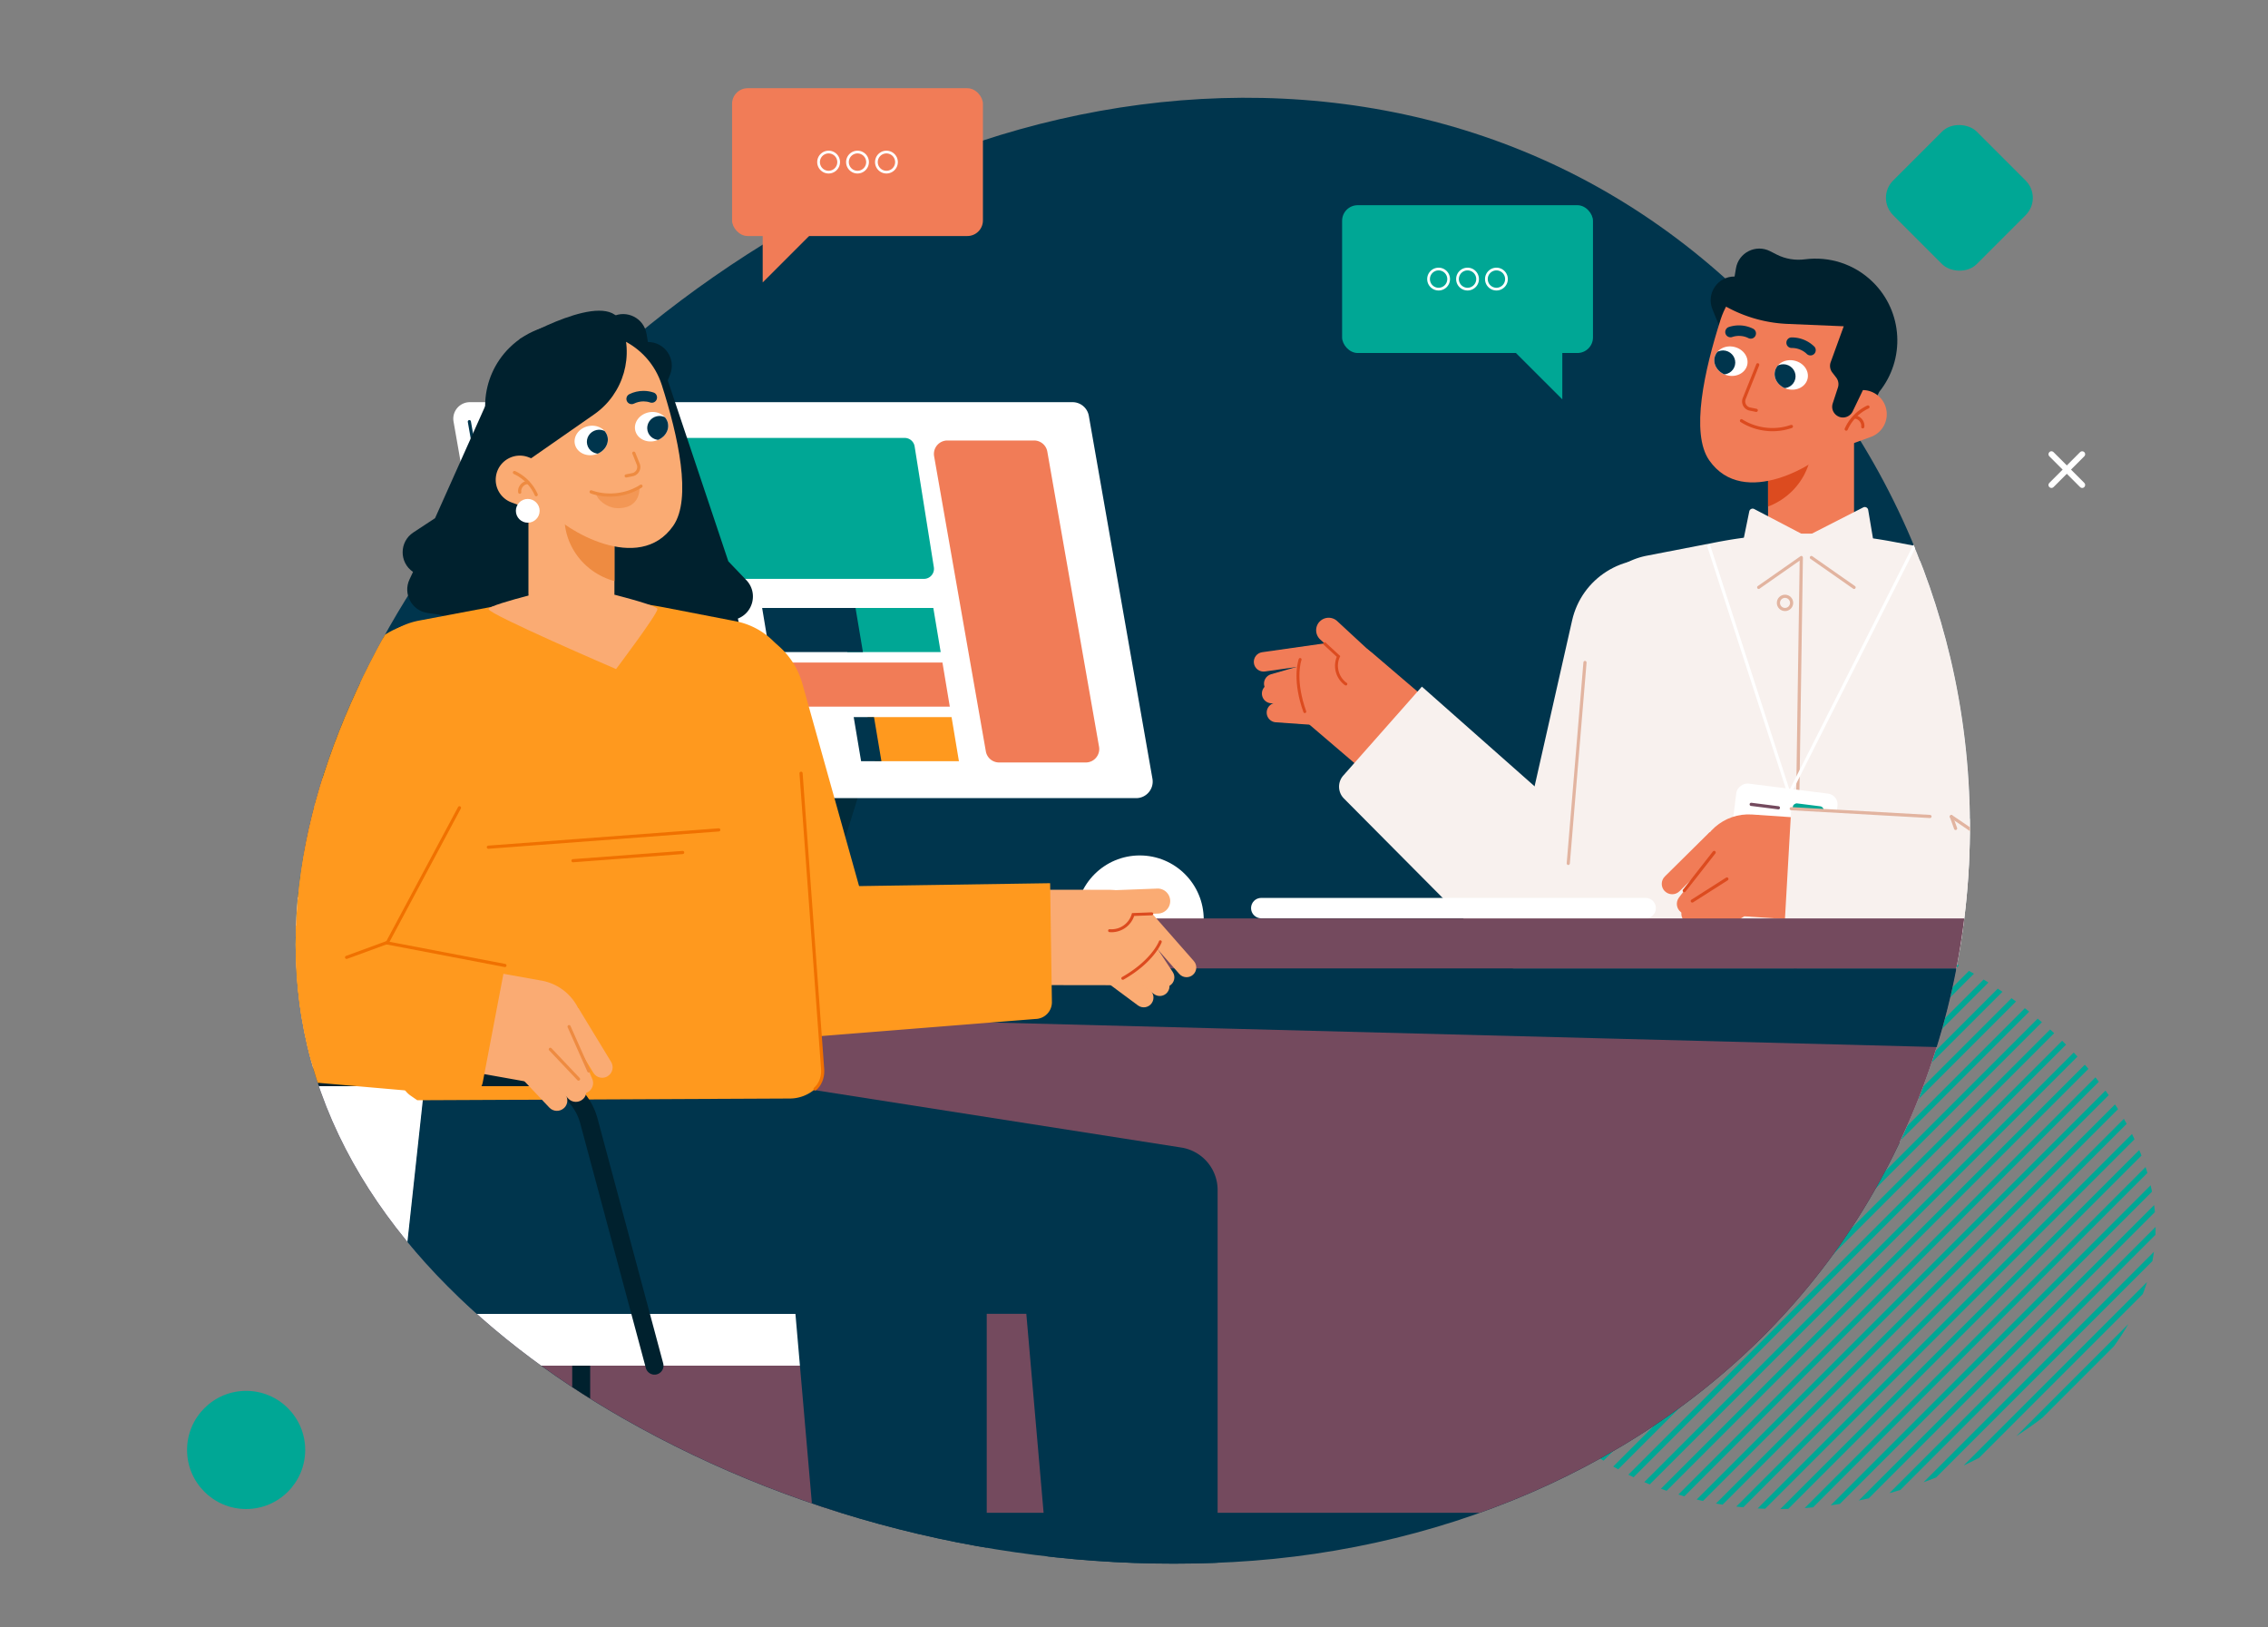 <svg xmlns="http://www.w3.org/2000/svg" viewBox="0 0 460 330"><rect x="0" y="0" width="460" height="330" fill="#808080" stroke="none"/><defs><clipPath id="a"><path d="M437.1 251.64c-1.06 13.95-10.32 25.84-20.91 34.34-13.69 10.98-30.68 17.86-48.02 19.63-18 1.83-36.73-2.87-50.5-15.1-13.89-12.34-21.05-31.06-19.64-49.48 1.4-18.41 11.32-35.84 26.92-45.92 15.47-10 34.69-11.81 52.2-7.26 16.88 4.38 32.62 13.75 44.49 26.69 9.18 10.01 16.52 23.17 15.46 37.11" fill="none" stroke-width="0"/></clipPath><clipPath id="b"><path d="M62.35 212.2c-7.42-31.35 3.37-63.84 19.95-90.68 1.09-1.77-9.53-31.46-8.39-33.17 23.83-35.9 55.18-63.19 94.43-80.25 40.73-17.71 173.58 5.31 214.91 23.64 32.52 14.43-12.19 41.51 2.56 73.44 4.16 9.01 7.44 18.44 9.74 28.14 10.44 44.12.24 92.27-28.73 127.49-28.72 34.92-72.34 53.48-116.69 55.92-42.73 2.35-86.56-7.84-123.95-29.25-28.93-16.56-55.91-41.86-63.83-75.28" fill="none" stroke-width="0"/></clipPath><clipPath id="c"><path d="M423 177.14l-11.84-52.33c-1.94-8.55-10.44-13.92-19-11.98-8.55 1.94-13.92 10.44-11.99 19l11.84 52.33c1.94 8.55 10.44 13.92 19 11.98 8.56-1.94 13.92-10.44 11.99-19" fill="none" stroke-width="0"/></clipPath><clipPath id="d"><path d="M307.02 178.13l11.84-52.33c1.94-8.56 10.44-13.92 19-11.99 8.56 1.94 13.92 10.44 11.99 19l-11.84 52.33c-1.94 8.55-10.44 13.92-19 11.98-8.55-1.94-13.92-10.44-11.99-19" fill="none" stroke-width="0"/></clipPath><clipPath id="e"><path d="M367.32 115.78c4.82 0 8.72-3.9 8.72-8.72V83.21H358.6v23.85c0 4.82 3.9 8.72 8.72 8.72" fill="none" stroke-width="0"/></clipPath><clipPath id="f"><path d="M360 75.27c-.36 1.6.82 3.23 2.65 3.65 1.83.42 3.6-.54 3.97-2.14.36-1.6-.82-3.23-2.65-3.65-1.83-.42-3.6.54-3.97 2.14" fill="none" stroke-width="0"/></clipPath><clipPath id="g"><path d="M347.76 72.48c-.36 1.6.82 3.23 2.65 3.65 1.83.42 3.6-.54 3.97-2.14.36-1.6-.82-3.23-2.65-3.65-1.83-.42-3.6.54-3.97 2.14" fill="none" stroke-width="0"/></clipPath><clipPath id="h"><path d="M115.9 129.07c-4.82 0-8.72-3.9-8.72-8.72V96.5h17.44v23.85c0 4.82-3.9 8.72-8.72 8.72" fill="none" stroke-width="0"/></clipPath><clipPath id="i"><path d="M123.22 88.56c.36 1.6-.82 3.23-2.65 3.65-1.83.42-3.6-.54-3.97-2.14-.36-1.6.82-3.23 2.65-3.65 1.83-.42 3.6.54 3.97 2.14" fill="none" stroke-width="0"/></clipPath><clipPath id="j"><path d="M135.46 85.77c.37 1.6-.82 3.23-2.65 3.65-1.83.42-3.6-.54-3.97-2.14-.36-1.6.82-3.23 2.65-3.65 1.83-.42 3.6.54 3.97 2.14" fill="none" stroke-width="0"/></clipPath></defs><g clip-path="url(#a)"><path d="M380.22 107.34L227.2 260.36c-.22.22-.22.58 0 .79.22.22.57.22.79 0l153.02-153.02c.22-.22.22-.57 0-.79a.555.555 0 0 0-.79 0m2.36 2.36L229.56 262.72c-.22.22-.22.58 0 .79.22.22.57.22.79 0l153.02-153.02c.22-.22.22-.57 0-.79a.555.555 0 0 0-.79 0m2.36 2.36L231.92 265.08c-.22.22-.22.58 0 .79.22.22.57.22.79 0l153.02-153.02c.22-.22.22-.57 0-.79a.555.555 0 0 0-.79 0m2.37 2.36L234.29 267.44c-.22.22-.22.58 0 .79.22.22.57.22.79 0L388.1 115.21c.22-.22.22-.57 0-.79a.555.555 0 0 0-.79 0m2.36 2.37L236.65 269.81c-.22.22-.22.58 0 .79.22.22.57.22.79 0l153.02-153.02c.22-.22.22-.57 0-.79a.555.555 0 0 0-.79 0m2.36 2.36L239.01 272.17c-.22.22-.22.58 0 .79.22.22.57.22.79 0l153.02-153.02c.22-.22.22-.57 0-.79a.555.555 0 0 0-.79 0m2.36 2.36L241.37 274.53c-.22.22-.22.58 0 .79.22.22.57.22.79 0L395.18 122.3c.22-.22.22-.57 0-.79a.555.555 0 0 0-.79 0m2.36 2.36L243.73 276.89c-.22.22-.22.58 0 .79.22.22.57.22.79 0l153.02-153.02c.22-.22.22-.57 0-.79a.555.555 0 0 0-.79 0m2.37 2.36L246.1 279.25c-.22.22-.22.58 0 .79.22.22.57.22.79 0l153.02-153.02c.22-.22.22-.57 0-.79a.555.555 0 0 0-.79 0m2.36 2.37L248.46 281.62c-.22.22-.22.58 0 .79.22.22.57.22.79 0l153.02-153.02c.22-.22.22-.57 0-.79a.555.555 0 0 0-.79 0m2.36 2.36L250.82 283.98c-.22.22-.22.58 0 .79.22.22.57.22.79 0l153.02-153.02c.22-.22.22-.57 0-.79a.555.555 0 0 0-.79 0m2.36 2.36L253.18 286.34c-.22.22-.22.58 0 .79.22.22.57.22.79 0l153.02-153.02c.22-.22.22-.57 0-.79a.555.555 0 0 0-.79 0m2.37 2.36L255.55 288.7c-.22.22-.22.58 0 .79.22.22.57.22.79 0l153.02-153.02c.22-.22.22-.57 0-.79a.555.555 0 0 0-.79 0m2.36 2.37L257.91 291.07c-.22.22-.22.58 0 .79.22.22.57.22.79 0l153.02-153.02c.22-.22.22-.57 0-.79a.555.555 0 0 0-.79 0m2.36 2.36L260.27 293.43c-.22.22-.22.58 0 .79.22.22.57.22.79 0L414.08 141.2c.22-.22.22-.57 0-.79a.555.555 0 0 0-.79 0m2.36 2.36L262.63 295.79c-.22.22-.22.58 0 .79.22.22.57.22.79 0l153.02-153.02c.22-.22.22-.57 0-.79a.555.555 0 0 0-.79 0m2.36 2.36L264.99 298.15c-.22.22-.22.58 0 .79.22.22.57.22.79 0L418.8 145.92c.22-.22.22-.57 0-.79a.555.555 0 0 0-.79 0m2.37 2.36L267.36 300.51c-.22.22-.22.58 0 .79.22.22.57.22.79 0l153.02-153.02c.22-.22.22-.57 0-.79a.555.555 0 0 0-.79 0m2.36 2.37L269.72 302.88c-.22.22-.22.58 0 .79.22.22.57.22.79 0l153.02-153.02c.22-.22.22-.57 0-.79a.555.555 0 0 0-.79 0m2.36 2.36L272.08 305.24c-.22.22-.22.58 0 .79.22.22.57.22.79 0l153.02-153.02c.22-.22.22-.57 0-.79a.555.555 0 0 0-.79 0m2.36 2.36L274.44 307.6c-.22.22-.22.58 0 .79.22.22.57.22.79 0l153.02-153.02c.22-.22.22-.57 0-.79a.555.555 0 0 0-.79 0m2.37 2.36L276.81 309.96c-.22.22-.22.58 0 .79.22.22.57.22.79 0l153.02-153.02c.22-.22.22-.57 0-.79a.555.555 0 0 0-.79 0m2.36 2.37L279.17 312.33c-.22.22-.22.58 0 .79.22.22.57.22.79 0L432.98 160.1c.22-.22.22-.57 0-.79a.555.555 0 0 0-.79 0m2.36 2.36L281.53 314.69c-.22.22-.22.58 0 .79.22.22.57.22.79 0l153.02-153.02c.22-.22.22-.57 0-.79a.555.555 0 0 0-.79 0m2.36 2.36L283.89 317.05c-.22.22-.22.58 0 .79.22.22.57.22.79 0L437.7 164.82c.22-.22.22-.57 0-.79a.555.555 0 0 0-.79 0m2.36 2.36L286.25 319.41c-.22.22-.22.58 0 .79.22.22.57.22.79 0l153.02-153.02c.22-.22.22-.57 0-.79a.555.555 0 0 0-.79 0m2.37 2.36L288.62 321.77c-.22.22-.22.58 0 .79.22.22.57.22.79 0l153.02-153.02c.22-.22.22-.57 0-.79a.555.555 0 0 0-.79 0m2.36 2.37L290.98 324.14c-.22.22-.22.58 0 .79.22.22.57.22.79 0l153.02-153.02c.22-.22.22-.57 0-.79a.555.555 0 0 0-.79 0m2.36 2.36L293.34 326.5c-.22.22-.22.58 0 .79.22.22.57.22.79 0l153.02-153.02c.22-.22.22-.57 0-.79a.555.555 0 0 0-.79 0m2.36 2.36L295.7 328.86c-.22.22-.22.58 0 .79.22.22.57.22.79 0l153.02-153.02c.22-.22.22-.57 0-.79a.555.555 0 0 0-.79 0m2.37 2.36L298.07 331.22c-.22.22-.22.58 0 .79.22.22.57.22.79 0l153.02-153.02c.22-.22.22-.57 0-.79a.555.555 0 0 0-.79 0m2.36 2.37L300.43 333.59c-.22.22-.22.58 0 .79.22.22.57.22.79 0l153.02-153.02c.22-.22.22-.57 0-.79a.555.555 0 0 0-.79 0m2.36 2.36L302.79 335.95c-.22.22-.22.58 0 .79.22.22.57.22.79 0L456.6 183.72c.22-.22.22-.57 0-.79a.555.555 0 0 0-.79 0m2.36 2.36L305.15 338.31c-.22.22-.22.58 0 .79.22.22.57.22.79 0l153.02-153.02c.22-.22.22-.57 0-.79a.555.555 0 0 0-.79 0m2.36 2.36L307.51 340.67c-.22.22-.22.58 0 .79.22.22.57.22.79 0l153.02-153.02c.22-.22.22-.57 0-.79a.555.555 0 0 0-.79 0m2.37 2.36L309.88 343.03c-.22.22-.22.58 0 .79.22.22.57.22.79 0L463.69 190.8c.22-.22.22-.57 0-.79a.555.555 0 0 0-.79 0m2.36 2.37L312.24 345.4c-.22.22-.22.58 0 .79.22.22.57.22.79 0l153.02-153.02c.22-.22.22-.57 0-.79a.555.555 0 0 0-.79 0m2.36 2.36L314.6 347.76c-.22.22-.22.58 0 .79.22.22.57.22.79 0l153.02-153.02c.22-.22.22-.57 0-.79a.555.555 0 0 0-.79 0m2.36 2.36L316.96 350.12c-.22.22-.22.58 0 .79.22.22.57.22.79 0l153.02-153.02c.22-.22.22-.57 0-.79a.555.555 0 0 0-.79 0m2.37 2.36L319.33 352.48c-.22.22-.22.58 0 .79.22.22.57.22.79 0l153.02-153.02c.22-.22.22-.57 0-.79a.555.555 0 0 0-.79 0m2.36 2.37L321.69 354.85c-.22.22-.22.58 0 .79.22.22.57.22.79 0L475.5 202.62c.22-.22.22-.57 0-.79a.555.555 0 0 0-.79 0m2.36 2.36L324.05 357.21c-.22.22-.22.58 0 .79.22.22.57.22.79 0l153.02-153.02c.22-.22.22-.57 0-.79a.555.555 0 0 0-.79 0m2.36 2.36L326.41 359.57c-.22.22-.22.58 0 .79.22.22.57.22.79 0l153.02-153.02c.22-.22.22-.57 0-.79a.555.555 0 0 0-.79 0m2.36 2.36L328.77 361.93c-.22.22-.22.58 0 .79.22.22.57.22.79 0L482.58 209.7c.22-.22.22-.57 0-.79a.555.555 0 0 0-.79 0m2.37 2.36L331.14 364.29c-.22.22-.22.58 0 .79.22.22.57.22.79 0l153.02-153.02c.22-.22.22-.57 0-.79a.555.555 0 0 0-.79 0m2.36 2.37L333.5 366.66c-.22.22-.22.58 0 .79.22.22.57.22.79 0l153.02-153.02c.22-.22.22-.57 0-.79a.555.555 0 0 0-.79 0m2.36 2.36L335.86 369.02c-.22.22-.22.58 0 .79.22.22.57.22.79 0l153.02-153.02c.22-.22.22-.57 0-.79a.555.555 0 0 0-.79 0m2.36 2.36L338.22 371.38c-.22.22-.22.58 0 .79.22.22.57.22.79 0l153.02-153.02c.22-.22.22-.57 0-.79a.555.555 0 0 0-.79 0m2.37 2.36L340.59 373.74c-.22.22-.22.58 0 .79.22.22.57.22.79 0L494.4 221.51c.22-.22.22-.57 0-.79a.555.555 0 0 0-.79 0m2.36 2.37L342.95 376.11c-.22.22-.22.58 0 .79.22.22.57.22.79 0l153.02-153.02c.22-.22.22-.57 0-.79a.555.555 0 0 0-.79 0m2.36 2.36L345.31 378.47c-.22.22-.22.58 0 .79.22.22.57.22.79 0l153.02-153.02c.22-.22.22-.57 0-.79a.555.555 0 0 0-.79 0m2.36 2.36L347.67 380.83c-.22.22-.22.58 0 .79.22.22.57.22.79 0L501.48 228.6c.22-.22.22-.58 0-.79a.555.555 0 0 0-.79 0m2.36 2.36L350.03 383.19c-.22.22-.22.58 0 .79.22.22.57.22.79 0l153.02-153.02c.22-.22.22-.58 0-.79a.555.555 0 0 0-.79 0" fill="#00a795"/></g><path d="M62.35 212.2c-7.91-33.42 4.87-68.13 23.3-95.91 23.83-35.9 58.43-64.65 97.68-81.71 40.73-17.71 88.05-20.67 129.37-2.33 41.69 18.5 72.4 56.96 82.84 101.08 10.44 44.12.24 92.27-28.73 127.49-28.72 34.92-72.34 53.48-116.69 55.92-42.73 2.35-86.56-7.84-123.95-29.25-28.93-16.56-55.91-41.86-63.83-75.28z" fill="#00354d"/><rect x="385.42" y="28.13" width="23.97" height="23.97" rx="4.96" ry="4.96" transform="rotate(-45 397.408 40.118)" fill="#00a795"/><path d="M61.9 294.01c0 6.62-5.37 11.98-11.98 11.98-6.62 0-11.98-5.37-11.98-11.98s5.37-11.98 11.98-11.98c6.62 0 11.98 5.37 11.98 11.98z" fill="#00a795"/><path d="M415.65 92.53l6.24 6.24c.24.24.62.24.85 0s.24-.62 0-.85l-6.24-6.24c-.24-.24-.62-.24-.85 0s-.24.62 0 .85" fill="#fff"/><path d="M421.89 91.68l-6.24 6.24c-.24.24-.24.62 0 .85s.62.24.85 0l6.24-6.24c.24-.24.24-.62 0-.85s-.62-.24-.85 0" fill="#fff"/><g clip-path="url(#b)"><path d="M254.32 134.48c-.15-1.08.6-2.08 1.68-2.23l14.36-2.04.55 3.91-14.36 2.04c-1.08.15-2.08-.6-2.23-1.68z" fill="#f17c57"/><path d="M256.44 139.16c-.3-1.05.31-2.14 1.35-2.44l11.95-3.43 1.09 3.79-11.95 3.43c-1.05.3-2.14-.31-2.44-1.35z" fill="#f17c57"/><path d="M255.95 140.49a1.972 1.972 0 0 1 2.11-1.83l12.4.88-.28 3.94-12.4-.88a1.972 1.972 0 0 1-1.83-2.11z" fill="#f17c57"/><path d="M256.92 144.35a1.972 1.972 0 0 1 2.11-1.83l12.4.88-.28 3.94-12.4-.88a1.972 1.972 0 0 1-1.83-2.11z" fill="#f17c57"/><path d="M288.88 141.41l-10.59-9.05c-4.06-3.47-10.16-2.99-13.63 1.07-3.47 4.06-2.99 10.16 1.07 13.63l10.59 9.05 12.56-14.7z" fill="#f17c57"/><path d="M263.42 133.62s-.46 1.23-.46 3.43c0 1.81.3 4.29 1.4 7.35.06.16.23.24.38.18s.24-.23.18-.38c-1.07-2.99-1.37-5.41-1.37-7.15 0-1.06.11-1.87.21-2.41.05-.27.11-.48.15-.61l.05-.15v-.04c.07-.15 0-.33-.16-.39s-.33.02-.39.17z" fill="#dc4b1f"/><path d="M267.62 126.08a2.543 2.543 0 0 1 3.59-.14l7.36 6.81-3.45 3.72-7.36-6.81a2.543 2.543 0 0 1-.14-3.59z" fill="#f17c57"/><path d="M268.49 130.75l2.79 2.58.2-.22-.27-.12a4.852 4.852 0 0 0 1.56 5.94h.02c.13.11.32.08.42-.05.1-.13.07-.32-.07-.42h-.02a4.316 4.316 0 0 1-1.76-3.46c0-.59.12-1.19.38-1.76l.09-.2-2.95-2.73c-.12-.11-.31-.1-.42.02s-.1.31.02.42z" fill="#dc4b1f"/><path fill="#002b3b" d="M140.43 187.29L166.02 187.29 175.67 156.3 150.08 156.3 140.43 187.29z"/><path d="M108.2 161.84h122.23c2.09 0 3.67-1.88 3.31-3.94l-12.9-73.57a3.358 3.358 0 0 0-3.31-2.78H95.3c-2.09 0-3.67 1.88-3.31 3.94l12.9 73.57a3.358 3.358 0 0 0 3.31 2.78z" fill="#fff"/><path d="M202.64 154.61h17.58c1.7 0 2.98-1.53 2.69-3.2l-10.49-59.83a2.726 2.726 0 0 0-2.69-2.26h-17.58a2.73 2.73 0 0 0-2.69 3.2l10.49 59.83a2.726 2.726 0 0 0 2.69 2.26z" fill="#f17c57"/><path d="M114.77 138.27h22.05c1.7 0 2.98-1.53 2.69-3.2l-5.22-32.86a2.726 2.726 0 0 0-2.69-2.26h-22.05a2.73 2.73 0 0 0-2.69 3.2l5.22 32.86a2.726 2.726 0 0 0 2.69 2.26z" fill="#00354d" opacity=".4"/><path d="M141.45 117.38h45.94c1.27 0 2.22-1.14 2.01-2.39l-3.9-24.51a2.04 2.04 0 0 0-2.01-1.68h-45.94c-1.26 0-2.22 1.14-2.01 2.39l3.9 24.51a2.04 2.04 0 0 0 2.01 1.68z" fill="#00a795"/><path d="M94.88 85.55l12.9 73.57c.03.17.2.29.37.26.17-.03.29-.2.26-.37l-12.9-73.57c-.03-.17-.2-.29-.37-.26s-.29.2-.26.37" fill="#00354d"/><path fill="#00a795" d="M170.35 123.28L189.3 123.28 190.79 132.22 171.85 132.22 170.35 123.28z"/><path fill="#00354d" d="M154.58 123.28L173.52 123.28 175.02 132.22 156.07 132.22 154.58 123.28z"/><path fill="#f17c57" d="M192.64 143.29L150.88 143.29 149.38 134.34 191.15 134.34 192.64 143.29z"/><path fill="#00354d" d="M158.19 143.29L148.76 143.29 147.26 134.34 156.69 134.34 158.19 143.29z"/><path fill="#ff991e" d="M194.49 154.35L177.46 154.35 175.96 145.41 193 145.41 194.49 154.35z"/><path fill="#00354d" d="M178.77 154.35L174.65 154.35 173.15 145.41 177.27 145.41 178.77 154.35z"/><path d="M272.74 162.08l46.71 47.01c6.57 5.81 16.61 5.19 22.42-1.38 5.81-6.57 5.19-16.61-1.38-22.42l-52.1-46.06-15.95 18.04a3.401 3.401 0 0 0 .3 4.8z" fill="#f8f1ee"/><path d="M340.53 185.45c-1.18 2.66-2.36 5.31-3.54 7.97-.07.16 0 .35.16.42s.35 0 .42-.16c1.18-2.66 2.36-5.31 3.54-7.97.07-.16 0-.35-.16-.42s-.35 0-.42.16z" fill="#e2b4a0"/><path d="M340.66 185.31c-.74.42-1.48.85-2.21 1.27-.15.09-.21.28-.12.44s.28.21.44.12c.74-.42 1.48-.85 2.21-1.27.15-.09.21-.28.12-.44s-.28-.21-.44-.12z" fill="#e2b4a0"/><path d="M335.13 191.96c-2.99-2.74-7.63-2.53-10.37.46s-2.53 7.63.46 10.37c2.99 2.74 7.63 2.53 10.37-.46 2.74-2.99 2.53-7.63-.46-10.37z" fill="#f8f1ee"/><path d="M244.14 186.43c0-7.16-5.81-12.97-12.97-12.97s-12.97 5.81-12.97 12.97" fill="#fff"/><path d="M55.13 194.8a56.833 56.833 0 0 0 7.4-53.78 56.833 56.833 0 0 0-7.4 53.78z" fill="#195e55"/><path d="M56.59 203.6a78.649 78.649 0 0 1-10.24-74.44 78.649 78.649 0 0 1 10.24 74.44z" fill="#00a795"/><path fill="#f17c57" d="M40.47 188.19L65.58 188.19 68.55 157.77 37.5 157.77 40.47 188.19z"/><g clip-path="url(#c)"><path d="M423 177.14l-11.84-52.33c-1.94-8.56-10.44-13.92-19-11.98-8.56 1.94-13.92 10.44-11.99 19l11.84 52.33c1.94 8.56 10.44 13.92 19 11.98 8.56-1.94 13.92-10.44 11.99-19z" fill="#f8f1ee"/></g><g clip-path="url(#d)"><path d="M307.02 178.13l11.84-52.33c1.94-8.56 10.44-13.92 19-11.98s13.92 10.44 11.99 19l-11.84 52.33c-1.94 8.56-10.44 13.92-19 11.98s-13.92-10.44-11.98-19z" fill="#f8f1ee"/></g><path d="M367.32 115.78c4.82 0 8.72-3.9 8.72-8.72V83.21H358.6v23.85c0 4.82 3.9 8.72 8.72 8.72z" fill="#f17c57"/><g clip-path="url(#e)"><ellipse cx="353.65" cy="90.06" rx="13.82" ry="13.55" fill="#dc4b1f"/></g><path d="M351.81 56.08l.28-1.67c.54-3.2 4.03-4.95 6.92-3.48l1.33.68c1.77.9 3.77 1.23 5.74.97 4.87-.63 9.99.89 13.79 4.63 6.08 5.99 6.63 15.61 1.27 22.26l-3.31 6.93-29.4-6.71.86-12.11-1.98-4.9c-1.28-3.17 1.07-6.63 4.49-6.61z" fill="#00212e"/><path d="M369.12 55.32c7.22 2.93 11.04 10.85 8.84 18.32-2.09 7.11-4.61 14.81-6.17 16.71-3.08 3.74-18.16 12.95-25.12 2.99-3.83-5.49-1-18.23 2.32-28.58 2.7-8.41 11.96-12.76 20.14-9.44z" fill="#f17c57"/><path d="M356.21 73.86l-2.74 6.84c-.09.23-.14.47-.14.7 0 .87.61 1.67 1.52 1.86l1.29.26c.17.03.34-.08.38-.25s-.08-.34-.25-.38l-1.29-.26c-.6-.12-1-.65-1.01-1.23 0-.15.03-.31.09-.47l2.74-6.84a.32.32 0 0 0-.18-.42.32.32 0 0 0-.42.18z" fill="#dc4b1f"/><path d="M374.99 79.82l1.02-.39c2.9-1.12 6.09.7 6.6 3.76.39 2.33-.94 4.6-3.16 5.41l-3.47 1.26c-1.04.38-2.19.21-3.08-.44a3.27 3.27 0 0 1-1.16-3.71l1.32-3.88c.31-.92 1.02-1.66 1.93-2.01z" fill="#f17c57"/><path d="M374.75 87.15a8.618 8.618 0 0 1 4.25-4.33c.16-.07.23-.26.16-.43a.327.327 0 0 0-.43-.16 9.262 9.262 0 0 0-4.57 4.66c-.07.16 0 .35.17.42s.35 0 .42-.17z" fill="#dc4b1f"/><path d="M378.12 86.59c.02-.1.02-.2.02-.29 0-.53-.23-1.03-.58-1.41-.35-.37-.84-.63-1.39-.64a.33.33 0 0 0-.33.32c0 .18.14.32.32.33.34 0 .68.17.93.44s.41.62.41.97v.19c-.04.17.07.34.25.37.17.03.34-.09.37-.26zm-14.9-.43c-1.19.42-2.45.63-3.72.63-2.15 0-4.31-.6-6.12-1.75-.15-.1-.35-.05-.44.1s-.05.35.1.44c1.92 1.22 4.2 1.86 6.47 1.86 1.34 0 2.67-.22 3.93-.66.17-.06.25-.24.2-.41s-.24-.25-.41-.2z" fill="#dc4b1f"/><g clip-path="url(#f)" stroke-width="0"><path d="M360 75.27c-.36 1.6.82 3.23 2.65 3.65 1.83.42 3.6-.54 3.97-2.14s-.82-3.23-2.65-3.65c-1.83-.42-3.6.54-3.97 2.14z" fill="#fff"/><path d="M359.3 75.74c-.3 1.31.54 2.61 1.87 2.92 1.33.3 2.65-.51 2.95-1.82s-.54-2.61-1.87-2.92c-1.33-.3-2.65.51-2.95 1.82z" fill="#00354d"/></g><path d="M367.94 70.24a6.507 6.507 0 0 0-4.48-1.82h-.09c-.59 0-1.06.5-1.05 1.09 0 .59.49 1.06 1.09 1.05h.06c1.09 0 2.21.45 2.99 1.21.42.41 1.1.4 1.51-.02s.4-1.1-.02-1.51z" fill="#00354d"/><g clip-path="url(#g)" stroke-width="0"><path d="M347.76 72.48c-.36 1.6.82 3.23 2.65 3.65 1.83.42 3.6-.54 3.97-2.14s-.82-3.23-2.65-3.65c-1.83-.42-3.6.54-3.97 2.14z" fill="#fff"/><path d="M347.07 72.94c-.3 1.31.54 2.61 1.87 2.92 1.33.3 2.65-.51 2.95-1.82s-.54-2.61-1.87-2.92c-1.33-.3-2.65.51-2.95 1.82z" fill="#00354d"/></g><path d="M351.34 68.33c.43-.14.89-.22 1.35-.22.67 0 1.34.15 1.92.45.53.26 1.17.05 1.43-.48s.05-1.17-.48-1.43a6.44 6.44 0 0 0-2.88-.67c-.68 0-1.37.11-2.03.33-.56.19-.86.79-.68 1.35.19.56.79.86 1.35.68z" fill="#00354d"/><path d="M378.38 77.98l-2.61 5.43c-.21.44-.57.8-1.01 1.02-1.74.85-3.64-.8-3.04-2.64l1.05-3.21a2.2 2.2 0 0 0-.34-2.01l-.81-1.05c-.45-.59-.57-1.37-.32-2.07l2.65-7.29-11.4-.48a28.23 28.23 0 0 1-13.95-4.38l-.6-.38 5.63-5.24c2.25-2.09 5.28-3.12 8.33-2.82l6.73.65c4.22.41 7.8 3.27 9.13 7.29l2.64 7.97-2.1 9.21z" fill="#00212e"/><path d="M380.61 118.41h-27.97a.71.71 0 0 1-.69-.84l2.84-13.87c.09-.46.6-.7 1.01-.48l10.28 5.38c.2.11.44.11.64 0l11.18-5.71c.42-.22.93.04 1.01.51l2.39 14.2c.07.43-.26.82-.69.82z" fill="#f8f1ee"/><path d="M313.89 225.49l8.14-99.46a14.85 14.85 0 0 1 11.98-13.35l14.1-2.73a95.478 95.478 0 0 1 35.9-.09l14.18 2.68c7.02 1.32 12.1 7.46 12.1 14.6l4.16 92.8c.23 5.11-2.76 9.83-7.48 11.8l-88.63-.36-2.62-1.9a4.483 4.483 0 0 1-1.83-3.97z" fill="#f8f1ee"/><path d="M367.21 113.32l8.65 6.05c.15.1.35.07.45-.08.1-.15.07-.35-.08-.45l-8.65-6.05a.321.321 0 0 0-.45.08c-.1.15-.07.35.08.45m-10.34 6.05l8.14-5.69-1.72 115.7c0 .18.14.32.32.33.18 0 .32-.14.33-.32l1.73-116.33c0-.12-.06-.23-.17-.29a.303.303 0 0 0-.33.02l-8.65 6.05c-.15.1-.18.3-.08.45s.3.18.45.08z" fill="#e2b4a0"/><path d="M360.7 122.25h-.32c0 .92.74 1.66 1.66 1.66.92 0 1.66-.74 1.66-1.66 0-.92-.74-1.66-1.66-1.66-.92 0-1.66.74-1.66 1.66h.64c0-.56.46-1.02 1.02-1.02s1.02.46 1.02 1.02-.46 1.02-1.02 1.02-1.02-.46-1.02-1.02h-.32z" fill="#e2b4a0"/><path d="M388.22 110.18l-25.26 49.99-16.06-49.49a.323.323 0 0 0-.4-.21c-.17.05-.26.24-.21.4l16.54 50.97 25.97-51.38c.08-.16.02-.35-.14-.43s-.35-.02-.43.14z" fill="#fff"/><rect x="355.39" y="156.04" width="13.03" height="20.69" rx="2.21" ry="2.21" transform="rotate(-82.83 361.888 166.39)" fill="#fff"/><rect x="362.63" y="163.8" width="7.53" height="6.29" rx=".78" ry=".78" transform="rotate(-82.83 366.378 166.955)" fill="#00a794"/><path d="M360.74 163.48l-5.52-.7c-.18-.02-.34.1-.36.28-.02.18.1.34.28.36l5.52.7c.18.02.34-.1.36-.28.02-.18-.1-.34-.28-.36" fill="#744a5e"/><path d="M318.4 175.11l3.39-40.75c.01-.18-.12-.33-.29-.35s-.33.12-.35.29l-3.39 40.75c-.01.18.12.33.29.35s.33-.12.35-.29" fill="#e2b4a0"/><path d="M337.65 180.71c-.82-.83-.81-2.17.02-2.99l9.06-8.96 4.95 1.05-11.04 10.91c-.83.82-2.17.81-2.99-.02z" fill="#f17c57"/><path d="M340.93 184.96c-.93-.71-1.1-2.03-.4-2.96l8.08-10.57 3.36 2.57-8.08 10.57c-.71.93-2.03 1.1-2.96.4z" fill="#f17c57"/><path d="M341.35 186.41a2.11 2.11 0 0 1 .65-2.92l11.22-7.16 2.27 3.56-11.22 7.16c-.98.63-2.29.34-2.92-.65z" fill="#f17c57"/><path d="M344.65 189.11a2.11 2.11 0 0 1 .65-2.92l11.22-7.16 2.27 3.56-11.22 7.16c-.98.63-2.29.34-2.92-.65z" fill="#f17c57"/><path d="M370.25 166.18l-14.88-1.02c-5.7-.39-10.64 3.92-11.03 9.62-.39 5.7 3.92 10.64 9.62 11.03l14.88 1.02 1.41-20.65z" fill="#f17c57"/><path d="M347.42 172.65l-6.07 7.75c-.11.14-.08.34.05.45.14.11.34.08.45-.05l6.07-7.75c.11-.14.08-.34-.05-.45a.328.328 0 0 0-.45.05m2.66 5.31l-7.02 4.47c-.15.1-.19.29-.1.44s.29.19.44.1l7.02-4.47c.15-.1.19-.29.1-.44s-.29-.19-.44-.1" fill="#dc4b1f"/><path d="M365.14 191.62l41.55 6.63c8.76.5 16.26-6.2 16.76-14.96.5-8.76-6.2-16.26-14.96-16.76l-45.19-2.55-1.37 24.05a3.4 3.4 0 0 0 3.2 3.59z" fill="#f8f1ee"/><path d="M395.6 165.85c2.41 1.63 4.81 3.26 7.22 4.9.15.1.35.06.45-.09.1-.15.06-.35-.09-.45-2.41-1.63-4.81-3.26-7.22-4.9a.323.323 0 0 0-.45.09c-.1.15-.06.35.09.45z" fill="#e2b4a0"/><path d="M395.48 165.7c.29.8.57 1.6.86 2.4.06.17.24.25.41.19s.25-.24.19-.41c-.29-.8-.57-1.6-.86-2.4-.06-.17-.24-.25-.41-.19s-.25.24-.19.41zm-32.2-1.4l28.15 1.58c.18 0 .33-.13.34-.3s-.13-.33-.3-.34l-28.15-1.58c-.18 0-.33.13-.34.3s.13.33.3.34" fill="#e2b4a0"/><path fill="#744a5e" d="M33.09 196.38H431.97V306.75H33.09z"/><path fill="#744a5e" d="M24.46 186.23H437.87V196.38H24.46z"/><path fill="#00354d" d="M33.09 202.97L431.97 213.33 431.97 196.38 33.09 196.38 33.09 202.97z"/><path d="M68.55 162.99H37.5c-.18 0-.32.14-.32.32s.14.32.32.32h31.05c.18 0 .32-.14.32-.32s-.14-.32-.32-.32" fill="#e2b4a0"/><path d="M255.81 186.21h77.97c1.15 0 2.07-.93 2.07-2.07s-.93-2.07-2.07-2.07h-77.97c-1.15 0-2.07.93-2.07 2.07s.93 2.07 2.07 2.07z" fill="#fff"/><rect x="148.48" y="17.89" width="50.88" height="29.97" rx="3.16" ry="3.16" fill="#f17c57"/><path fill="#f17c57" d="M168.05 43.91L154.69 57.27 154.69 43.91 168.05 43.91z"/><path d="M177.75 32.87h-.27a2.311 2.311 0 1 0 4.622-.002 2.311 2.311 0 0 0-4.622.002h.55c0-.97.79-1.76 1.76-1.76s1.76.79 1.76 1.76-.79 1.76-1.76 1.76-1.76-.79-1.76-1.76h-.27zm-5.87 0h-.27a2.311 2.311 0 1 0 4.622-.002 2.311 2.311 0 0 0-4.622.002h.55c0-.97.79-1.76 1.76-1.76s1.76.79 1.76 1.76-.79 1.76-1.76 1.76-1.76-.79-1.76-1.76h-.27zm-5.86 0h-.27a2.311 2.311 0 1 0 4.622-.002 2.311 2.311 0 0 0-4.622.002h.55c0-.97.79-1.76 1.76-1.76s1.76.79 1.76 1.76-.79 1.76-1.76 1.76-1.76-.79-1.76-1.76h-.27z" fill="#fff"/><rect x="272.21" y="41.61" width="50.88" height="29.97" rx="3.16" ry="3.16" fill="#00a795"/><path fill="#00a795" d="M303.51 67.63L316.87 80.98 316.87 67.63 303.51 67.63z"/><path d="M293.81 56.59h-.27c0 .97-.79 1.76-1.76 1.76s-1.76-.79-1.76-1.76.79-1.76 1.76-1.76 1.76.79 1.76 1.76h.55a2.311 2.311 0 1 0-4.622.002 2.311 2.311 0 0 0 4.622-.002h-.27zm5.87 0h-.27c0 .97-.79 1.76-1.76 1.76s-1.76-.79-1.76-1.76.79-1.76 1.76-1.76 1.76.79 1.76 1.76h.55a2.311 2.311 0 1 0-4.622.002 2.311 2.311 0 0 0 4.622-.002h-.27zm5.86 0h-.27c0 .97-.79 1.76-1.76 1.76s-1.76-.79-1.76-1.76.79-1.76 1.76-1.76 1.76.79 1.76 1.76h.55a2.311 2.311 0 1 0-4.622.002 2.311 2.311 0 0 0 4.622-.002h-.27z" fill="#fff"/><path d="M241.96 197.66c.82-.72.9-1.97.18-2.78l-9.57-10.89-2.96 2.6 9.57 10.89c.72.82 1.97.9 2.78.18z" fill="#faab73"/><path d="M237.3 199.83c.91-.6 1.16-1.82.56-2.73l-6.84-10.38-3.29 2.17 6.84 10.38c.6.91 1.82 1.16 2.73.56z" fill="#faab73"/><path d="M236.81 201.16c.65-.88.47-2.11-.41-2.76l-9.98-7.4-2.35 3.17 9.98 7.4c.88.65 2.11.47 2.76-.41z" fill="#faab73"/><path d="M233.56 203.46c.65-.88.47-2.11-.41-2.76l-9.98-7.4-2.35 3.17 9.98 7.4c.88.65 2.11.47 2.76-.41z" fill="#faab73"/><path d="M211.22 180.41l13.93.02c5.34.01 9.66 4.35 9.65 9.69-.01 5.34-4.35 9.66-9.69 9.65l-13.93-.02.04-19.33z" fill="#faab73"/><path d="M235.05 190.87v.03c-.17.39-1.73 3.95-7.47 7.22-.14.08-.19.26-.11.41.08.14.26.19.41.11 6.26-3.56 7.72-7.52 7.73-7.57a.286.286 0 0 0-.18-.38.286.286 0 0 0-.38.18z" fill="#dc4b1f"/><path d="M237.34 182.62a2.537 2.537 0 0 0-2.63-2.44l-10.02.38.19 5.07 10.02-.38c1.4-.05 2.49-1.23 2.44-2.63z" fill="#faab73"/><path d="M233.6 185l-4.01.15-.06.21a4.26 4.26 0 0 1-4.09 3.07c-.12 0-.23 0-.35-.01h-.02c-.17-.02-.31.11-.32.27s.11.31.27.32h.02c.13.01.27.02.4.02 2.15 0 4.06-1.42 4.66-3.51l-.29-.08v.3l3.8-.14c.17 0 .29-.15.29-.31 0-.17-.15-.29-.31-.29z" fill="#dc4b1f"/><path d="M210.01 206.62l-66.07 5.27c-8.77.13-15.99-6.87-16.12-15.64-.13-8.77 6.87-15.99 15.64-16.12l69.53-1.04.36 24.08a3.397 3.397 0 0 1-3.35 3.45z" fill="#ff991e"/><path d="M142.72 180.04c-.83 2.78-1.67 5.57-2.5 8.35-.05.17.05.35.22.4.17.05.35-.05.4-.22.83-2.78 1.67-5.57 2.5-8.35.05-.17-.05-.35-.22-.4s-.35.05-.4.22z" fill="#e2b4a0"/><path d="M142.73 180.24c.28.8.57 1.61.85 2.41.06.17.24.25.41.2.17-.06.25-.24.2-.41-.28-.8-.57-1.61-.85-2.41-.06-.17-.24-.25-.41-.2s-.25.24-.2.41z" fill="#e2b4a0"/><path d="M143.2 188.68a7.34 7.34 0 0 1 7.57 7.1c.13 4.05-3.05 7.44-7.1 7.57s-7.44-3.05-7.57-7.1a7.34 7.34 0 0 1 7.1-7.57z" fill="#ff991e"/><path d="M177.22 190.31l-14.48-51.67c-2.37-8.45-11.13-13.37-19.58-11.01-8.45 2.37-13.37 11.13-11.01 19.58l14.48 51.67c2.37 8.45 11.13 13.37 19.58 11.01 8.45-2.37 13.37-11.13 11.01-19.58z" fill="#ff991e"/><path d="M116.06 273.5v64.97c0 1.01.82 1.82 1.82 1.82s1.82-.82 1.82-1.82V273.5c0-1.01-.82-1.82-1.82-1.82s-1.82.82-1.82 1.82" fill="#00212e"/><path d="M62.32 181.86h56.92c5.01 0 9.69 2.5 12.47 6.65l43.6 65.03c6.69 9.98-.46 23.38-12.47 23.38H70.15c-7.6 0-14-5.68-14.91-13.22l-7.83-65.03c-1.08-8.94 5.91-16.81 14.91-16.81z" fill="#fff"/><path d="M126.56 214.99l113.03 17.7a8.72 8.72 0 0 1 7.37 8.62v125.88h-30.04l-8.76-100.78h-112c-7.47 0-13.53-6.06-13.53-13.53l4.45-40.94 39.47 3.06z" fill="#00354d"/><path d="M126.44 214.99l66.32 17.7a8.72 8.72 0 0 1 7.37 8.62v125.88h-30.04l-8.76-100.78H96.05c-7.47 0-13.53-6.06-13.53-13.53l4.45-40.94 39.47 3.06z" fill="#00354d"/><path d="M83.77 115.97l-.72 1.53c-1.37 2.94.5 6.37 3.72 6.8l1.48.2c1.97.26 3.8 1.13 5.27 2.46 3.65 3.29 8.72 4.95 13.98 4.03 8.41-1.47 14.33-9.08 13.7-17.59l1.21-7.58-21.91-28.15-12.26 27.4-4.41 2.9c-2.86 1.88-2.89 6.06-.07 7.99z" fill="#00212e"/><path d="M149.66 125.44l.36 1.65c.68 3.17-1.91 6.1-5.14 5.8l-1.49-.14a9.82 9.82 0 0 0-5.69 1.23c-4.29 2.4-9.61 2.89-14.53.82-7.87-3.3-11.95-12.04-9.44-20.2l.5-7.66 19.7-34.31 13.79 41.19 3.65 3.81c2.37 2.47 1.47 6.55-1.71 7.8z" fill="#00212e"/><path d="M115.9 129.07c-4.82 0-8.72-3.9-8.72-8.72V96.5h17.44v23.85c0 4.82-3.9 8.72-8.72 8.72z" fill="#faab73"/><g clip-path="url(#h)"><ellipse cx="128.29" cy="104.76" rx="13.82" ry="13.55" fill="#ee8b41"/></g><path d="M131.41 69.36l-.28-1.67c-.54-3.2-4.03-4.95-6.92-3.48l-1.33.68c-1.77.9-3.77 1.23-5.74.97-4.87-.63-9.99.89-13.79 4.63-6.08 5.99-6.63 15.61-1.27 22.26l3.31 6.93 29.4-6.71-.86-12.11 1.98-4.9c1.28-3.17-1.07-6.63-4.49-6.61z" fill="#00212e"/><path d="M114.09 68.61c-7.22 2.93-11.04 10.85-8.84 18.32 2.09 7.11 4.61 14.81 6.17 16.71 3.08 3.74 18.16 12.95 25.12 2.99 3.83-5.49 1-18.23-2.32-28.58-2.7-8.41-11.96-12.76-20.14-9.44z" fill="#faab73"/><path d="M128.26 92l.89 2.23a1.257 1.257 0 0 1-.92 1.7l-1.29.26c-.17.03-.29.2-.25.38s.2.29.38.25l1.29-.26c.91-.18 1.52-.99 1.52-1.86 0-.23-.04-.47-.14-.7l-.89-2.23a.333.333 0 0 0-.42-.18c-.16.07-.24.25-.18.42zm-8.48 8.05c1.26.45 2.6.66 3.93.66 2.27 0 4.55-.63 6.47-1.86.15-.1.19-.29.1-.44s-.29-.19-.44-.1c-1.81 1.16-3.97 1.76-6.12 1.75-1.27 0-2.53-.21-3.72-.63-.17-.06-.35.03-.41.2s.03.35.2.41z" fill="#ee8b41"/><g clip-path="url(#i)" stroke-width="0"><path d="M123.22 88.56c.36 1.6-.82 3.23-2.65 3.65s-3.6-.54-3.97-2.14c-.36-1.6.82-3.23 2.65-3.65 1.83-.42 3.6.54 3.97 2.14z" fill="#fff"/><path d="M123.91 89.02c.3 1.31-.54 2.61-1.87 2.92s-2.65-.51-2.95-1.82c-.3-1.31.54-2.61 1.87-2.92s2.65.51 2.95 1.82z" fill="#00354d"/></g><path d="M116.77 85.06a4.38 4.38 0 0 1 2.99-1.21h.06c.59 0 1.08-.46 1.09-1.05s-.46-1.08-1.05-1.09h-.09c-1.66 0-3.28.66-4.48 1.82-.42.41-.43 1.09-.02 1.51s1.09.43 1.51.02z" fill="#00354d"/><g clip-path="url(#j)" stroke-width="0"><path d="M135.46 85.77c.36 1.6-.82 3.23-2.65 3.65s-3.6-.54-3.97-2.14c-.36-1.6.82-3.23 2.65-3.65 1.83-.42 3.6.54 3.97 2.14z" fill="#fff"/><path d="M136.15 86.23c.3 1.31-.54 2.61-1.87 2.92-1.33.3-2.65-.51-2.95-1.82s.54-2.61 1.87-2.92 2.65.51 2.95 1.82z" fill="#00354d"/></g><path d="M132.55 79.59c-.66-.22-1.34-.33-2.03-.33-.99 0-1.98.22-2.88.67-.53.26-.74.91-.48 1.43.26.53.91.74 1.43.48.59-.29 1.26-.45 1.92-.45.46 0 .92.07 1.35.22.56.19 1.17-.11 1.35-.68s-.11-1.17-.68-1.35z" fill="#00354d"/><path d="M166.85 216.86l-5.66-77.54a14.85 14.85 0 0 0-11.98-13.35l-14.1-2.73a95.478 95.478 0 0 0-35.9-.09l-14.18 2.68c-7.02 1.32-12.1 7.46-12.1 14.6l8.32 78.04c.05 1.48.8 2.84 2.01 3.68l1.37.95 75.56-.35c1.88 0 3.69-.69 5.11-1.91 1.06-.92 1.65-2.42 1.54-3.97z" fill="#ff991e"/><path d="M133.34 123.51c0 1.04-8.39 12.16-8.39 12.16s-25.86-11.12-25.86-12.16 17.13-4.97 17.13-4.97 17.13 3.92 17.13 4.97z" fill="#faab73"/><path d="M145.76 167.96l-46.73 3.51c-.18.01-.31.17-.3.34.01.18.17.31.34.3l46.73-3.51c.18-.01.31-.17.3-.34a.323.323 0 0 0-.34-.3m-7.32 4.58l-22.24 1.67c-.18.01-.31.17-.3.34.01.18.17.31.34.3l22.24-1.67c.18-.01.31-.17.3-.34a.323.323 0 0 0-.34-.3" fill="#f07100"/><path d="M97.82 99.82l22.69-15.8c6-4.18 8.24-12.01 5.36-18.73s-20.48 3.49-20.48 3.49l-7.57 31.04z" fill="#00212e"/><path d="M108.23 93.11l-1.02-.39c-2.9-1.12-6.09.7-6.6 3.76-.39 2.33.94 4.6 3.16 5.41l3.47 1.26c1.04.38 2.19.21 3.08-.44a3.27 3.27 0 0 0 1.16-3.71l-1.32-3.88a3.283 3.283 0 0 0-1.93-2.01z" fill="#faab73"/><path d="M109.05 100.18a9.262 9.262 0 0 0-4.57-4.66c-.16-.07-.35 0-.43.16-.07.16 0 .35.16.43a8.58 8.58 0 0 1 4.25 4.33c.07.16.26.24.42.17s.24-.26.17-.42z" fill="#ee8b41"/><path d="M105.73 99.77l-.02-.19c0-.34.16-.7.41-.97.25-.27.59-.44.94-.44a.324.324 0 1 0-.01-.65c-.55 0-1.04.27-1.39.64-.35.37-.58.87-.58 1.41 0 .1 0 .19.02.29.03.17.19.29.37.26s.29-.19.26-.37z" fill="#ee8b41"/><path d="M109.45 103.58c0 1.33-1.08 2.41-2.41 2.41s-2.41-1.08-2.41-2.41 1.08-2.41 2.41-2.41 2.41 1.08 2.41 2.41z" fill="#fff"/><path d="M129.72 98.84c0 .84-.12 4.21-4.38 4.21-2.41 0-4.38-2-4.38-2.84 0 0 2.49.61 4.84.09 2.82-.62 3.92-1.47 3.92-1.47z" fill="#ee8b41" opacity=".6"/><path d="M165.52 221.07c1.06-.91 1.66-2.35 1.66-3.85 0-.13 0-.26-.01-.39l-4.38-60.06c-.01-.18-.17-.31-.34-.3s-.31.17-.3.34l4.38 60.05c0 .11.01.23.01.34 0 1.34-.54 2.6-1.44 3.37-.13.12-.15.32-.03.45s.32.15.45.03z" fill="#f07100"/><path d="M47.3 220.25h60.58c4.59 0 8.61 3.08 9.8 7.52l13.31 49.62c.26.97 1.26 1.55 2.23 1.29s1.55-1.26 1.29-2.23l-13.31-49.62a13.793 13.793 0 0 0-13.32-10.22H47.3c-1.01 0-1.82.82-1.82 1.82s.82 1.82 1.82 1.82z" fill="#00212e"/><path d="M41.31 194.04l31.25-59.18c3.96-7.83 13.51-10.97 21.34-7.01 7.83 3.96 10.97 13.51 7.01 21.34l-31.25 59.18c-3.96 7.83-13.51 10.97-21.34 7.01-7.83-3.96-10.97-13.51-7.01-21.34z" fill="#ff991e"/><path d="M123.24 218.23c1-.61 1.31-1.91.71-2.9l-6.62-10.89-5.05-.18 8.06 13.27c.61 1 1.91 1.31 2.9.71z" fill="#faab73"/><path d="M119.02 221.55a2.118 2.118 0 0 0 1.1-2.78l-5.27-12.22-3.88 1.67 5.27 12.22a2.118 2.118 0 0 0 2.78 1.1z" fill="#faab73"/><path d="M118.26 222.86c.85-.8.88-2.14.08-2.99l-9.15-9.67-3.07 2.9 9.15 9.67c.8.85 2.14.88 2.99.08z" fill="#faab73"/><path d="M114.41 224.68c.85-.8.88-2.14.08-2.99l-9.15-9.67-3.07 2.9 9.15 9.67c.8.85 2.14.88 2.99.08z" fill="#faab73"/><path d="M95.14 196.22l14.68 2.62c5.63 1.01 9.37 6.38 8.37 12.01a10.355 10.355 0 0 1-12.01 8.37L91.5 216.6l3.65-20.38z" fill="#faab73"/><path d="M115.13 208.3l4 8.99c.07.16.26.23.42.16s.23-.26.16-.42l-4-8.99c-.07-.16-.26-.23-.42-.16s-.23.26-.16.42m-3.74 4.69l5.72 6.04c.12.13.32.13.45.01.13-.12.13-.32.01-.45l-5.72-6.04a.317.317 0 0 0-.45-.01c-.13.12-.13.32-.01.45" fill="#ee8b41"/><path d="M93.93 222.13l-41.92-3.66c-8.62-1.64-14.27-9.96-12.62-18.58 1.64-8.62 9.96-14.27 18.58-12.62l44.46 8.5-4.51 23.66a3.387 3.387 0 0 1-3.98 2.7z" fill="#ff991e"/><path d="M78.37 190.83l-8.19 3c-.17.06-.25.25-.19.41s.25.25.41.19l8.19-3c.17-.06.25-.25.19-.41s-.25-.25-.41-.19z" fill="#f07100"/><path d="M62.05 202.66a7.338 7.338 0 0 1-7.17 7.5 7.338 7.338 0 0 1-7.5-7.17 7.338 7.338 0 0 1 7.17-7.5 7.338 7.338 0 0 1 7.5 7.17z" fill="#ff991e"/><path d="M102.48 195.46l-23.88-4.57a.334.334 0 0 0-.38.25c-.03.17.08.34.25.38l23.88 4.57c.17.03.34-.08.38-.25a.334.334 0 0 0-.25-.38" fill="#f07100"/><path d="M92.91 163.64l-14.66 27.41c-.08.16-.02.35.13.43.16.08.35.02.43-.13l14.66-27.41c.08-.16.02-.35-.13-.43a.322.322 0 0 0-.43.13" fill="#f07100"/></g></svg>